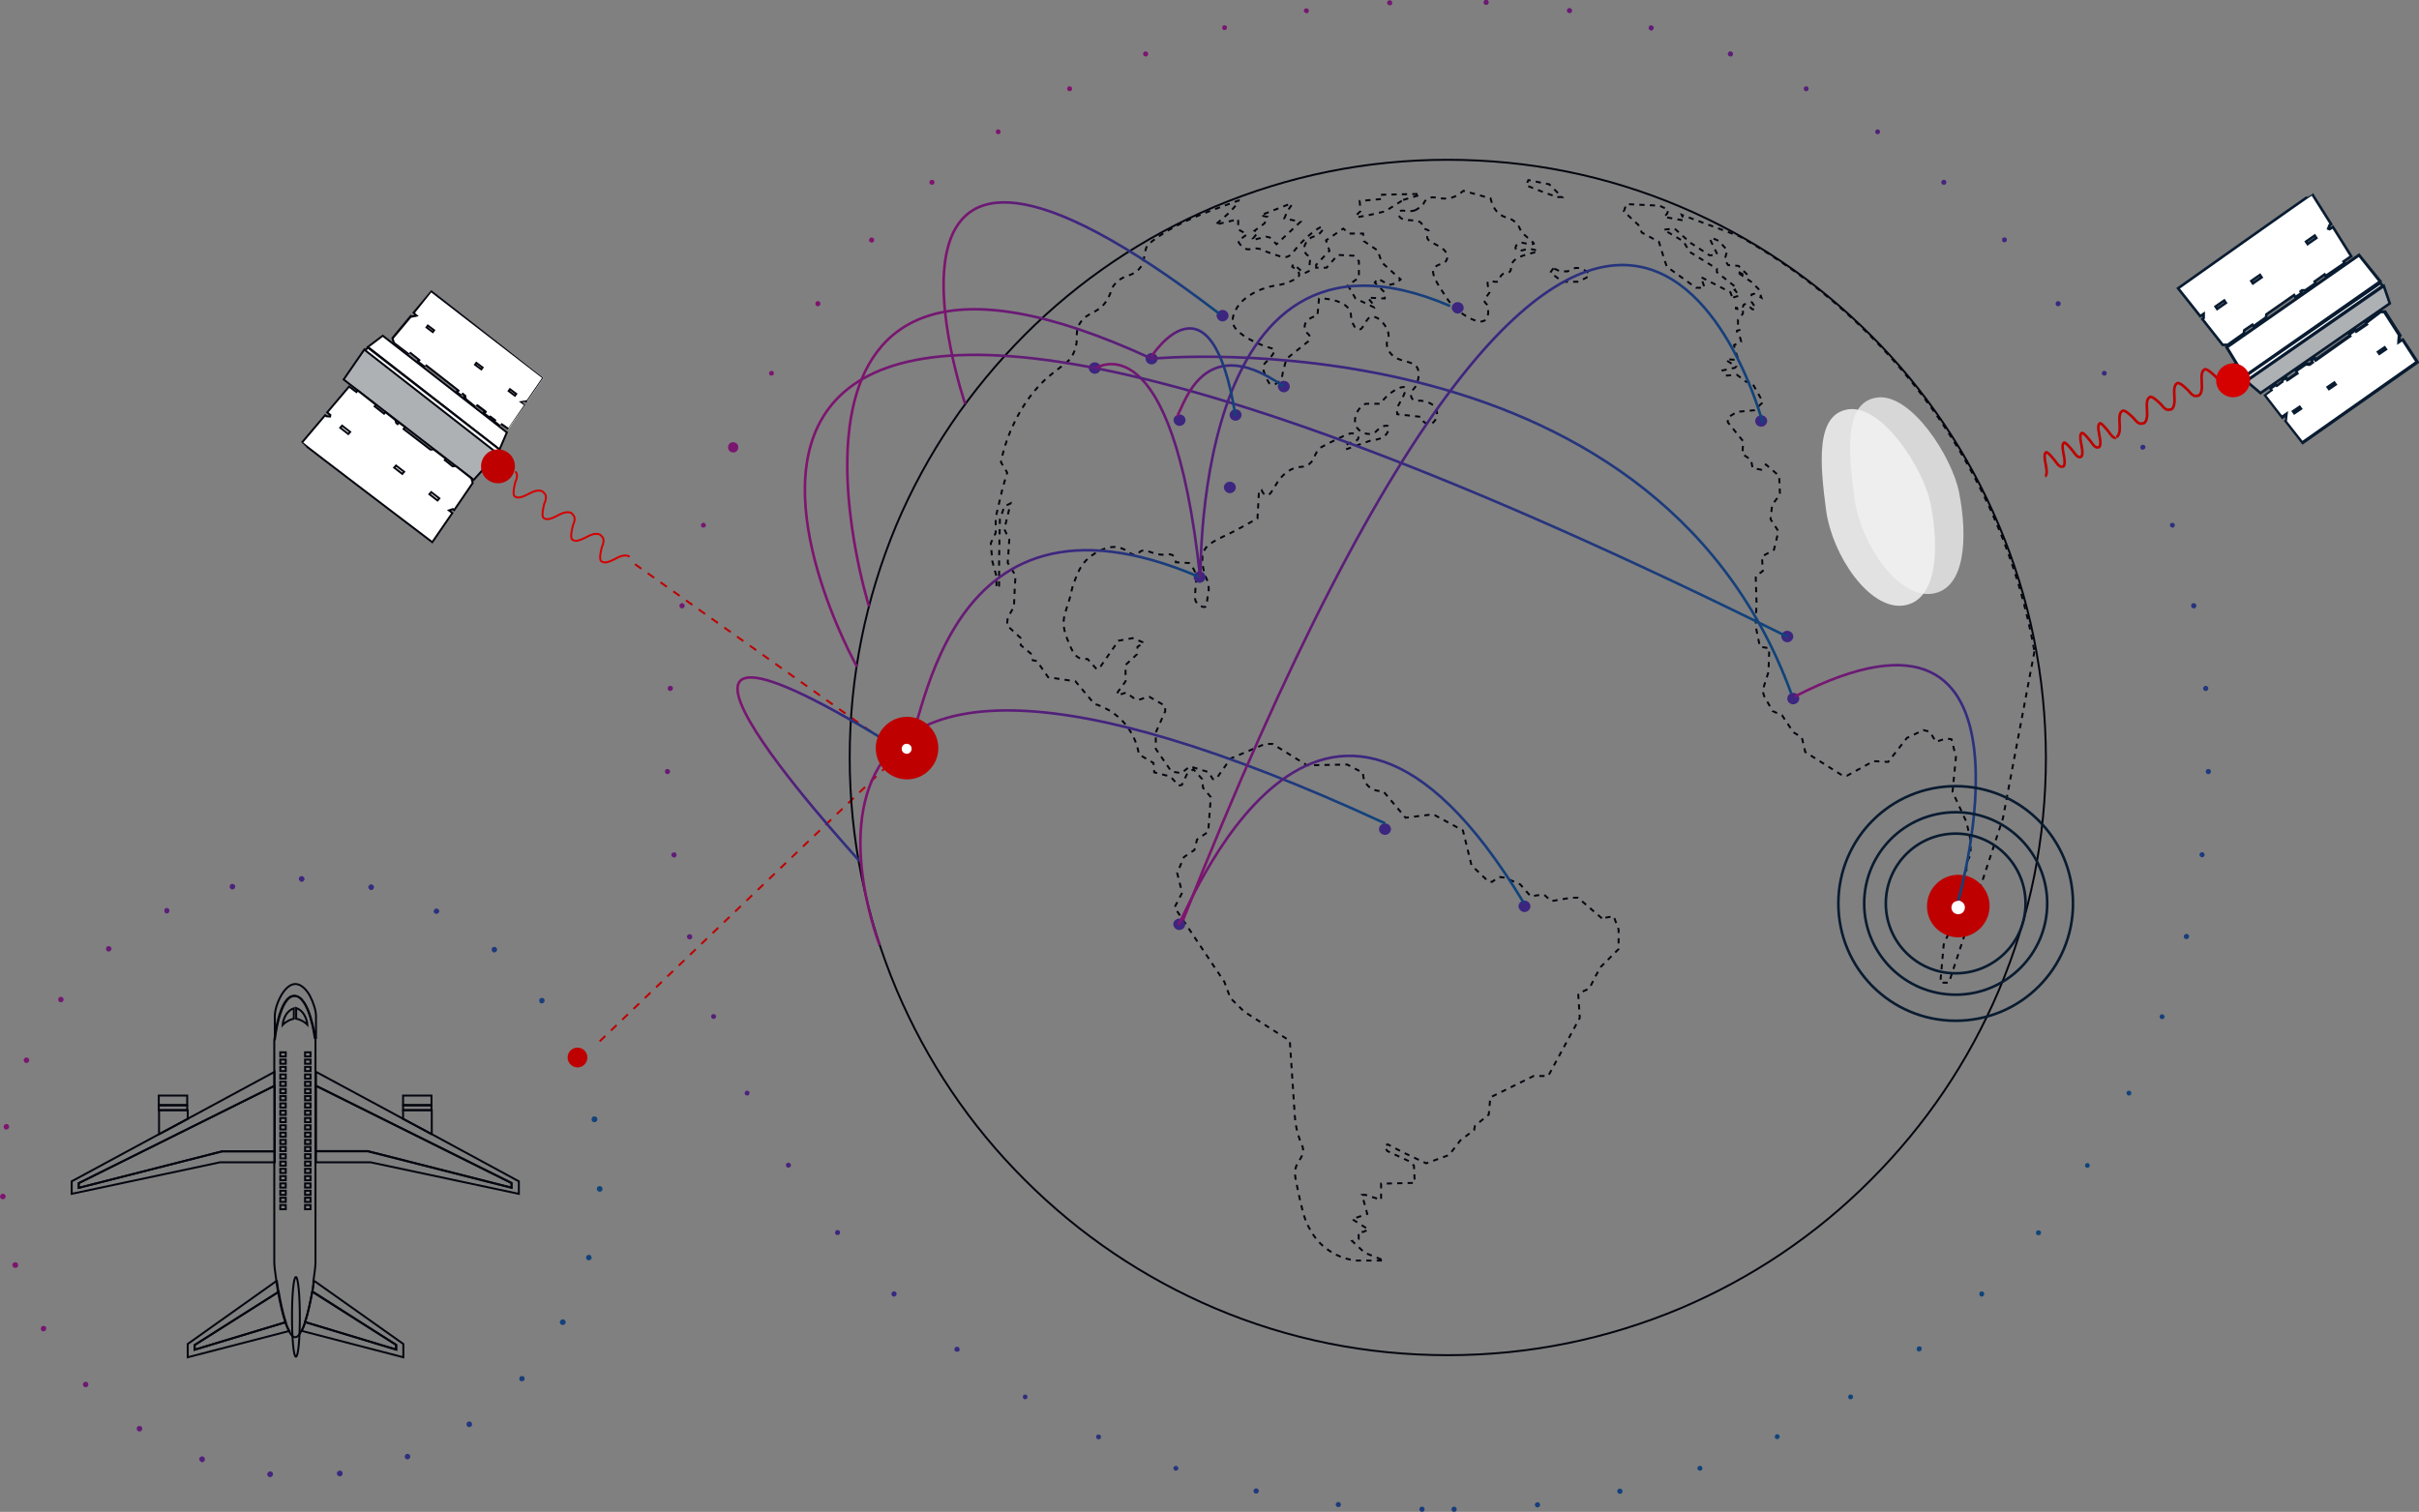 <?xml version="1.0" encoding="UTF-8"?> <svg xmlns="http://www.w3.org/2000/svg" xmlns:xlink="http://www.w3.org/1999/xlink" version="1.1" id="Layer_1" x="0px" y="0px" viewBox="0 0 927.8 580" style="enable-background:new 0 0 927.8 580;" xml:space="preserve"><rect x="0" y="0" width="927.8" height="580" fill="#808080" stroke="none"/> <style type="text/css"> .st0{fill:url(#SVGID_1_);} .st1{fill:#FFFFFF;} .st2{fill:none;stroke:#04060F;stroke-width:0.75;stroke-miterlimit:10;} .st3{fill:#04060F;} .st4{fill:#FFFFFF;stroke:#04060F;stroke-width:0.75;stroke-miterlimit:10;} .st5{fill:#AEB1B4;stroke:#04060F;stroke-width:0.75;stroke-miterlimit:10;} .st6{fill:#BE0000;} .st7{fill:none;stroke:#D50000;stroke-width:0.75;stroke-miterlimit:10;} .st8{fill:none;stroke:#BE0000;stroke-width:0.75;stroke-miterlimit:10;stroke-dasharray:3,3;} .st9{fill:none;stroke:#04060F;stroke-width:0.75;stroke-miterlimit:10;stroke-dasharray:2,2;} .st10{fill:#3C2680;} .st11{fill:none;stroke:url(#SVGID_00000147929224056439089050000017589873224956947376_);stroke-miterlimit:10;} .st12{fill:none;stroke:url(#SVGID_00000176731646403519857860000017565238572577711023_);stroke-miterlimit:10;} .st13{fill:none;stroke:url(#SVGID_00000076586937171009467140000002597025161752812207_);stroke-miterlimit:10;} .st14{fill:none;stroke:url(#SVGID_00000016034209329644581140000016389257462489468046_);stroke-miterlimit:10;} .st15{fill:none;stroke:url(#SVGID_00000039124079680977077470000015135043238972669321_);stroke-miterlimit:10;} .st16{fill:none;stroke:url(#SVGID_00000017504146406419554000000006861286375394664355_);stroke-miterlimit:10;} .st17{fill:none;stroke:url(#SVGID_00000052080260871492645370000003663136551567690687_);stroke-miterlimit:10;} .st18{fill:none;stroke:url(#SVGID_00000032611819137443638650000000733213869021008050_);stroke-miterlimit:10;} .st19{fill:none;stroke:url(#SVGID_00000132783107304309859820000017676528741525690547_);stroke-miterlimit:10;} .st20{fill:none;stroke:url(#SVGID_00000163765460645126080120000011044680713319467702_);stroke-miterlimit:10;} .st21{fill:none;stroke:url(#SVGID_00000046301765676496581900000003245775376989084336_);stroke-miterlimit:10;} .st22{fill:url(#SVGID_00000059990039080932776450000002165450317325551243_);} .st23{fill:url(#SVGID_00000070081932559421288080000010125354115992899992_);} .st24{fill:none;stroke:#091B30;stroke-miterlimit:10;} .st25{fill:#091B30;} .st26{fill:#AEB1B4;stroke:#091B30;stroke-miterlimit:10;} .st27{fill:#FFFFFF;stroke:#091B30;stroke-miterlimit:10;} .st28{fill:none;stroke:#BE0000;stroke-miterlimit:10;} .st29{fill:none;stroke:url(#SVGID_00000051355567756233772900000013105006014331528599_);stroke-miterlimit:10;} .st30{fill:#E2E2E2;} .st31{opacity:0.76;fill:#F2F2F2;enable-background:new ;} .st32{fill:#D50000;} </style> <linearGradient id="SVGID_1_" gradientUnits="userSpaceOnUse" x1="0" y1="101.992" x2="231.085" y2="101.992" gradientTransform="matrix(1 0 0 -1 0 553.384)"> <stop offset="0" style="stop-color:#80146E"></stop> <stop offset="0.519" style="stop-color:#3C2680"></stop> <stop offset="1" style="stop-color:#0F447A"></stop> </linearGradient> <path class="st0" d="M103.5,566.7c-0.6-0.1-1.1-0.6-1-1.2s0.6-1.1,1.2-1c0.6,0,1.1,0.5,1,1.2C104.6,566.3,104.1,566.7,103.5,566.7 L103.5,566.7z M129.2,565.4c-0.1-0.5,0.3-1.1,1-1.2c0.6-0.1,1.2,0.3,1.2,1c0.1,0.5-0.3,1.1-1,1.2c-0.1,0-0.1,0-0.1,0 C129.8,566.4,129.3,565.9,129.2,565.4z M77.1,560.8c-0.5-0.2-0.9-0.9-0.6-1.4c0.2-0.5,0.9-0.9,1.4-0.6c0.5,0.2,0.9,0.9,0.6,1.4 c-0.1,0.4-0.5,0.8-1,0.8C77.3,560.9,77.2,560.9,77.1,560.8z M155.3,559.2c-0.2-0.5,0.1-1.2,0.6-1.4c0.5-0.2,1.2,0.1,1.4,0.6 c0.2,0.5-0.1,1.2-0.6,1.4c-0.1,0-0.2,0.1-0.3,0.1C155.8,559.8,155.4,559.6,155.3,559.2L155.3,559.2z M52.9,549 c-0.5-0.3-0.6-1-0.3-1.5c0.3-0.5,1-0.6,1.5-0.3c0.5,0.3,0.6,1,0.3,1.5c-0.2,0.3-0.5,0.5-0.9,0.5C53.2,549.1,53.1,549.1,52.9,549z M179.1,547c-0.3-0.5-0.2-1.2,0.3-1.5c0.4-0.3,1.2-0.2,1.5,0.3c0.3,0.5,0.2,1.2-0.3,1.5c-0.2,0.1-0.4,0.2-0.6,0.2 C179.6,547.5,179.3,547.3,179.1,547L179.1,547z M32.1,531.9c-0.4-0.4-0.4-1.1,0-1.5s1.1-0.4,1.5,0c0.4,0.4,0.4,1.1,0,1.5 c-0.2,0.2-0.4,0.3-0.8,0.3S32.3,532,32.1,531.9z M199.5,529.7c-0.4-0.4-0.4-1.1-0.1-1.5c0.4-0.4,1.1-0.4,1.5-0.1 c0.4,0.4,0.4,1.1,0.1,1.5c-0.2,0.2-0.5,0.3-0.8,0.3C200,530,199.7,529.9,199.5,529.7z M15.8,510.3c-0.3-0.5-0.1-1.2,0.3-1.5 c0.5-0.3,1.2-0.1,1.5,0.3c0.3,0.5,0.1,1.2-0.4,1.5c-0.2,0.1-0.3,0.1-0.5,0.1C16.3,510.9,16,510.6,15.8,510.3z M215.3,508.2 c-0.5-0.3-0.8-1-0.4-1.5c0.3-0.5,1-0.8,1.5-0.4c0.5,0.3,0.8,1,0.4,1.5c-0.2,0.3-0.5,0.5-1,0.5C215.6,508.3,215.4,508.3,215.3,508.2 L215.3,508.2z M4.8,485.6c-0.2-0.5,0.1-1.2,0.8-1.3c0.5-0.2,1.2,0.1,1.3,0.8c0.2,0.5-0.1,1.2-0.8,1.3c-0.1,0-0.2,0-0.3,0 C5.4,486.4,4.9,486.1,4.8,485.6z M225.6,483.5c-0.5-0.1-0.9-0.8-0.8-1.3s0.8-0.9,1.3-0.8c0.5,0.1,0.9,0.8,0.8,1.3 c-0.1,0.4-0.5,0.8-1.1,0.8C225.8,483.5,225.7,483.5,225.6,483.5z M0,459.1c0-0.5,0.4-1.1,1-1.2c0.5,0,1.1,0.4,1.2,1 c0,0.6-0.4,1.1-1,1.2c0,0,0,0-0.1,0C0.5,460.1,0,459.6,0,459.1L0,459.1z M230,457.2c-0.6,0-1.1-0.5-1.1-1.1c0-0.6,0.5-1.1,1.1-1.1 s1.1,0.5,1.1,1.1C231.1,456.8,230.7,457.2,230,457.2z M2.3,433.4c-0.5-0.1-1-0.6-0.9-1.3c0.1-0.5,0.6-1,1.2-0.9 c0.5,0.1,1,0.6,0.9,1.2c-0.1,0.5-0.5,0.9-1.1,0.9C2.5,433.4,2.4,433.4,2.3,433.4z M226.9,429.6c-0.1-0.5,0.2-1.2,0.9-1.3 c0.5-0.1,1.2,0.2,1.3,0.9c0.1,0.5-0.2,1.2-0.9,1.3c-0.1,0-0.1,0-0.2,0C227.4,430.5,227,430.2,226.9,429.6z M220.1,407.6 c-0.2-0.5,0-1.2,0.5-1.4c0.5-0.2,1.2,0,1.4,0.5c0.2,0.5,0,1.2-0.5,1.4c-0.1,0-0.3,0.1-0.4,0.1C220.7,408.2,220.3,408,220.1,407.6 L220.1,407.6z M9.7,407.7c-0.5-0.2-0.8-0.9-0.5-1.4c0.2-0.5,0.9-0.8,1.4-0.5c0.5,0.2,0.8,0.9,0.5,1.4c-0.2,0.4-0.5,0.6-1,0.6 C9.9,407.8,9.8,407.8,9.7,407.7z M207,384.5c-0.3-0.4-0.2-1.2,0.2-1.5c0.4-0.3,1.2-0.2,1.5,0.2c0.3,0.4,0.2,1.2-0.2,1.5 c-0.2,0.1-0.4,0.2-0.6,0.2C207.5,385,207.2,384.9,207,384.5L207,384.5z M22.7,384.3c-0.4-0.3-0.5-1.1-0.2-1.5 c0.3-0.4,1.1-0.5,1.5-0.2s0.5,1.1,0.2,1.5c-0.2,0.3-0.5,0.4-0.9,0.4C23.2,384.5,22.9,384.5,22.7,384.3z M188.9,365.1 c-0.4-0.4-0.5-1.1-0.1-1.5c0.4-0.4,1.1-0.5,1.5-0.1c0.4,0.4,0.5,1.1,0.1,1.5c-0.2,0.2-0.5,0.4-0.9,0.4 C189.4,365.5,189.2,365.4,188.9,365.1z M40.9,364.7c-0.4-0.4-0.3-1.2,0.1-1.5c0.4-0.4,1.1-0.3,1.5,0.1c0.4,0.4,0.3,1.1-0.1,1.5 c-0.2,0.2-0.4,0.2-0.6,0.2C41.4,365.1,41.1,365,40.9,364.7z M166.9,350.5c-0.5-0.2-0.8-1-0.4-1.4c0.2-0.5,1-0.8,1.4-0.4 c0.5,0.2,0.8,0.9,0.4,1.4c-0.2,0.3-0.5,0.5-1,0.5C167.2,350.6,167.1,350.6,166.9,350.5z M63.1,349.8c-0.2-0.5,0-1.2,0.4-1.4 c0.5-0.2,1.2,0,1.4,0.5c0.2,0.5,0,1.2-0.4,1.4c-0.1,0.1-0.3,0.1-0.5,0.1C63.6,350.5,63.3,350.3,63.1,349.8z M142.1,341.4 c-0.5-0.1-1-0.8-0.8-1.3c0.1-0.5,0.8-1,1.3-0.8c0.5,0.1,1,0.8,0.8,1.3c-0.1,0.5-0.5,0.9-1.1,0.9 C142.2,341.4,142.1,341.4,142.1,341.4L142.1,341.4z M88.1,340.4c-0.1-0.5,0.2-1.2,0.8-1.3c0.5-0.1,1.2,0.2,1.3,0.8s-0.2,1.2-0.9,1.3 c-0.1,0-0.1,0-0.2,0C88.7,341.3,88.3,340.9,88.1,340.4z M114.6,337.2c0-0.6,0.5-1.1,1.1-1.1c0.5,0,1.1,0.5,1.1,1.1 c0,0.5-0.4,1.1-1.1,1.1C115.2,338.3,114.6,337.7,114.6,337.2z"></path> <path class="st1" d="M186.6,178.3l2.6,1.9h0.3l0.3-0.2l0.1-0.3l0.4-0.5l0.4-0.1l0.3-0.6l-0.1-0.1l0.3-0.5v-0.3l-2.3-1.7"></path> <path class="st2" d="M186.6,178.3l2.6,1.9h0.3l0.3-0.2l0.1-0.3l0.4-0.5l0.4-0.1l0.3-0.6l-0.1-0.1l0.3-0.5v-0.3l-2.3-1.7"></path> <path class="st2" d="M187.7,177l2.7,1.9"></path> <path class="st1" d="M190.3,179.3l2.5,1.8l0.2-0.4l-2.3-1.7"></path> <path class="st2" d="M190.3,179.3l2.5,1.8l0.2-0.4l-2.3-1.7"></path> <path class="st1" d="M192.3,162.4l-0.5,0.8l-2.3-1.8l0.2-0.5l-1.9-1.4l-0.5,0.1l-1.7-1.3l0.5-0.8l-3.2-2.5l-0.6,0.8l-3.9-3l-0.3-1.5 l-0.8-0.6l-0.6,0.8l-1.5-1.3l0.5-0.6l-12.4-9.6l-0.5,0.6l-2.6-2l0.5-0.5l-3.5-2.8l-0.5,0.6l-5.7-4.5l-0.5-1.6l7.2-8.6l0.3,0.3 l1.8-0.4l-1.2-1l6.9-8.4l43,33.2l-6.2,9.1l-0.3-0.3l-2,0.3l1.5,1.2l-6.3,9.2L192.3,162.4z"></path> <path class="st3" d="M165.4,112.2l42.5,32.8l-5.9,8.6l-0.2-0.1l-0.2,0.1l-1.1,0.2l-1.5,0.2l1.2,0.9l0.8,0.5l-6,8.7l-2.1-1.5 l-0.5-0.3l-0.4,0.5l-0.1,0.2l-1.8-1.4l0.1-0.1l0.2-0.4l-0.4-0.3l-1.6-1.2l-0.3-0.2l-0.3,0.1l-0.2,0.1l-1.3-1l0.2-0.2l0.3-0.5 l-0.4-0.4l-2.8-2.1l-0.5-0.4l-0.4,0.5l-0.2,0.2l-3.5-2.8l-0.2-1.2l-0.1-0.2l-0.2-0.1l-0.5-0.4l-0.5-0.4l-0.4,0.5l-0.1,0.2l-1.1-0.8 l0.1-0.2l0.4-0.5l-0.5-0.4l-11.9-9.3l-0.5-0.4l-0.4,0.5l-0.1,0.1l-2.1-1.6l0.1-0.1l0.4-0.5l-0.5-0.4l-3-2.4l-0.5-0.4l-0.4,0.5 l-0.1,0.1l-5.5-4.2l-0.4-1.4l6.8-8.1l0.2,0.1l0.3-0.1l1.1-0.2l1.2-0.3l-1-0.9l-0.4-0.4L165.4,112.2z M165.4,111.3l-7.3,8.7l0.9,0.8 l-1.1,0.2l-0.4-0.3l-7.4,8.9l0.5,1.8l6.1,4.7l0.4-0.5l3,2.4l-0.4,0.5l3.1,2.5l0.4-0.5l11.9,9.2l-0.5,0.8l2,1.6l0.5-0.8l0.5,0.4 l0.2,1.5l4.2,3.3l0.5-0.8l2.8,2.1l-0.5,0.8l2,1.6l0.5-0.2l1.6,1.2l-0.2,0.5l2.8,2.1l0.5-0.8l2.7,1.8l6.8-9.6l-1.2-0.9l1.1-0.2 l0.4,0.4l6.6-9.6L165.4,111.3z"></path> <path class="st4" d="M146.8,128.8l47.6,37.1l-2.8,6.5l-50.5-39.3L146.8,128.8z"></path> <path class="st5" d="M131.8,145.6l8-11.6l51.3,39.6l-9.4,10.5L131.8,145.6z"></path> <path class="st4" d="M191,173.4l0.6-0.9L141,133.3l-0.8,1.2l50.4,39.3L191,173.4z"></path> <path class="st4" d="M133.9,148.3l2.8,2.1l0.5-0.6l7,5.5l-0.5,0.6l3.6,2.8l0.5-0.6l3.8,3l0.4,1.2l0.5,0.4l0.5-0.6l2.3,1.7l-0.5,0.8 l10.3,7.9l1.2-0.1l4.7,3.6l-0.4,0.5l3,2.4l1.2-0.1l6,4.7l0.5,1.8l-7.1,10.4l-0.5-0.4l-1.5,0.5l1.3,1l-7.7,11.2c0,0-50.1-38-50-38.2 c0.1-0.1,8.9-10.5,8.9-10.5l0.5,0.4l1.4,0.1l0.1-0.6l-1.2-1L133.9,148.3z"></path> <path class="st4" d="M164.1,124.9l-0.5,0.7l2.4,1.8l0.5-0.7L164.1,124.9z"></path> <path class="st4" d="M182.7,139.2l-0.5,0.7l2.4,1.8l0.5-0.7L182.7,139.2z"></path> <path class="st4" d="M151.9,178.6l-0.7,0.8l3.1,2.4l0.7-0.8L151.9,178.6z"></path> <path class="st4" d="M131.2,163.3l-0.7,0.8l3.1,2.4l0.7-0.8L131.2,163.3z"></path> <path class="st4" d="M165.4,188.8l-0.7,0.8l3.1,2.4l0.7-0.8L165.4,188.8z"></path> <path class="st4" d="M195.6,149.3l-0.5,0.7l2.4,1.8l0.5-0.7L195.6,149.3z"></path> <path class="st6" d="M191,185.4c3.6,0,6.5-2.9,6.5-6.5c0-3.6-2.9-6.5-6.5-6.5c-3.6,0-6.5,2.9-6.5,6.5 C184.4,182.4,187.4,185.4,191,185.4L191,185.4z"></path> <path class="st7" d="M241.5,213.6c0,0-1.5-1.4-5,0.5c-3.5,1.9-4.8,2-5.9,1.2c-1.1-0.8,0.3-5.6,0.3-5.6s1.4-2.8-0.1-3.9l-0.4-0.5 c0,0-1.5-1.4-5,0.5c-3.6,1.9-4.8,2-5.9,1.2c-1.1-0.8,0.3-5.6,0.3-5.6s1.4-2.8-0.1-3.9l-0.3-0.5c0,0-1.5-1.4-5,0.5 c-3.5,1.9-4.8,2-5.9,1.2c-1.1-0.8,0.3-5.6,0.3-5.6s1.4-2.8-0.1-3.9l-0.4-0.5c0,0-1.5-1.4-5,0.5c-3.6,1.9-4.8,2-5.9,1.2 c-1.1-0.8,0.3-5.6,0.3-5.6s1.4-2.8-0.1-3.9"></path> <path class="st8" d="M230,399.5l115.5-110.7l-103.7-73.6"></path> <path class="st6" d="M221.5,409.5c2.1,0,3.8-1.7,3.8-3.8s-1.7-3.8-3.8-3.8c-2.1,0-3.8,1.7-3.8,3.8S219.5,409.5,221.5,409.5z"></path> <path class="st9" d="M542.9,80.6c-1.4,0.6-2.8,0.4-3.9,0.3c-0.4-0.1-0.9-0.1-1.2-0.1c-0.5,0-0.9,0.1-1.1,0.4c-0.3,0.4-0.3,1.2,0,1.8 c0.6,1.2,2.7,1.4,4.5,1.5c1.8,0.1,3.6,0.3,4.1,1.4c0.1,0.2,0.1,0.4,0.1,0.5c0,0.2,0,0.4,0.2,0.8c0.3,0.4,0.8,0.5,1.3,0.8 c0.4,0.1,0.9,0.2,1.1,0.6c0.2,0.4,0,0.9-0.2,1.3c-0.2,0.3-0.4,0.6-0.4,1.1c0,1.1,1.4,1.8,3.1,2.7c1.9,1,4.1,2.1,4.5,4.2 c0.1,0.3,0.2,0.8,0,1.4c-0.3,1.3-1.5,1.7-2.7,2.1c-0.9,0.3-1.8,0.8-2.3,1.5c-1.3,2.1,1.4,6.1,4,10.1c1.7,2.6,2.9,4.4,5.3,6.2 c2.6,2,8,5.5,10.3,3.6c1-0.8,1.2-2.2,1.2-3.1c0-1.4-0.3-2.7-0.5-2.9c-0.1-0.1-0.2-0.2-0.3-0.3l-0.1-0.1c-0.3-0.3-0.5-0.6-0.6-1 c0-0.4,0.2-0.8,0.6-1.3l0.1-0.1c0.8-1.1,1.3-1.7,1.3-1.9c0-0.3,0-0.5-0.2-0.9c-0.1-0.3-0.3-0.8-0.4-1.4c-0.2-1-0.2-1.4,0-1.8 c0.4-0.4,1.1-0.2,1.7-0.1c0.8,0.2,1.6,0.4,2.3,0c0.4-0.2,0.5-0.6,0.6-1.1c0.1-0.5,0.3-1.1,1-1.6c0.5-0.4,1.1-0.5,1.5-0.5 c0.4-0.1,0.8-0.1,1.2-0.4c0.5-0.4,0.5-0.9,0.5-1.5c0-0.5,0.1-1.1,0.4-1.7c1.2-2.4,4.6-3.2,8-4.1c0.2-0.1,0.5-0.1,0.8-0.2 c0.5-0.1,1.1-0.2,1.2-0.3c-0.1-0.3-2.4-1.3-4.7-0.8c-0.4,0.1-0.9,0.2-1.2,0.3c-1,0.2-1.7,0.4-2.3,0c-0.1-0.1-0.3-0.3-0.4-0.8 c-0.1-1,0.9-1.9,1.7-2.1c0.4-0.1,0.8,0,1.3,0.1c0.2,0.1,0.4,0.1,0.9,0.2c1.5,0.3,3,0.3,3.1,0.1c0.1-0.2-0.5-0.6-1.1-1.2 c-0.6-0.5-1.5-1.3-2.5-2.2c-1.3-1.3-1.7-2.1-2-2.9c-0.3-0.6-0.6-1.3-1.5-2c-1.3-1.1-2.3-1.4-3.2-1.7c-1-0.3-1.9-0.6-3-1.5 c-1.6-1.3-2.7-3.3-3.3-5.9l-10.4-2.9c-1.8,1.6-3.9,2.7-5.9,2.9c-1.6,0.2-2.9,0-4-0.2c-1.3-0.2-2.4-0.4-3.5,0.2 c-1.2,0.5-1.6,1.4-2,2.2C544.7,79.2,544.2,80,542.9,80.6L542.9,80.6z"></path> <path class="st9" d="M597.3,75.6h1.8l-4.9-4.9l-8-1.6l-0.9,2l7.4,2.9L597.3,75.6z"></path> <path class="st9" d="M595.8,102.9l-1.2,1.7l4.8,3.5h6.1l3.5-1.9l0.6-0.9l-1-1.2l-2.9-1.3h-1.5l-3,1.3h-2.8L595.8,102.9z"></path> <path class="st9" d="M538.2,76.7l6.4-1.9v-0.4l-14.5,0.3v0.4l0.3,0.8v0.4l-8.9,0.8l0.3,3.9l-1.6,1.6v0.8l5.4-1l5.6-1.3L538.2,76.7z"></path> <path class="st9" d="M504.8,101.6v1.1h4l4.3-4.9l6.1,0.3l2,2.1v6.3l-4.2,3l2.9,5l7.3,3.5l0.2-0.4l-2.8-3.4l6.5,0.3l0.2-2.1l-4-4 l1.2-1.5l4.3,2.4l2.6-0.6l1.8-1.5l-7.2-6.5l-1.6-4.6l-5.3-3.6l-0.3-2.9h-5.3l-2.3-1.9l-6.6,4.5l1.3,4L504.8,101.6z"></path> <path class="st9" d="M614.4,352.3l-9.2-7.9h-2.6l-7.6,1.3l-2.7-2.4h-1.6l-3.6,0.6l-4-4.6l-5.9-2.6l-2.3-0.3l-2.6,1.9H571l-6.6-6.3 l-3.3-13.4l-11.4-6.2l-10.6,1.3l-8.6-10.2c-2.8,0.2-5.3-1-6.6-3c-1-1.4-1.1-2.9-1.1-4l-6.1-3.2l-15.4,0.3l-13.2-8.2h-2.9L472,291 l-5.6,7.9h-1.2l-1.7-2.7l-7.1-2.2l-3.3,2.6l-3.8-0.6l-6-8.7v-6.3l3.6-8.1v-2.1l-6.1-3.5h-0.9l-2.4,1h-2l-3.6-2.6l-3,1l-0.5-0.5 l0.4-0.8l2.9-4v-6.3l4.3-4l0.3-3l2.5-1.5l-4.3-1.8l-5.5,1l-6.9,9.9l-1.4,1.1l-3.6-4c-1.1,0.1-2,0-3-0.3c-2-0.9-2.9-2.9-4.1-5.7 c-1.2-3-2.3-5.6-2-9c0.1-1,0.2-1.3,0.6-2.8c0.2-0.8,0.5-1.7,1-3.2c1-3.1,1.3-4.5,1.5-5.6c0.2-1,0.4-1.5,0.8-2.6 c1.3-3.5,2.5-6.9,5.7-9.6c2.6-2.2,8.1-5.5,12.7-3.6c0.9,0.3,1.6,0.8,2.4,1.3c1.3,0.9,2.5,1.5,3.4,1.1c0.3-0.1,0.4-0.3,0.6-0.5 c0.1-0.2,0.3-0.5,0.8-0.8c1.1-0.6,2.1-0.3,3.5,0.2c1.2,0.4,2.6,1,4.5,1.1c0.8,0,1.4,0,1.9-0.1c1.1-0.1,1.8-0.1,2.5,0.4 s1,1.4,1.1,2.6l5.1,0.3c1.6,1.7,2.5,3.5,2.7,5.4c0.1,0.6,0,1.2-0.1,2.1c-0.1,0.9-0.2,2-0.3,4.1c-0.1,1.8-0.1,2.5,0.3,3.2 c0.5,1,1.6,1.7,2.6,2c0.4,0.1,0.9,0.1,1.2-0.1s0.4-0.6,0.5-1.9v-0.3c0.2-2.1,0.4-3,0.5-3.5c0.1-0.4,0.1-0.6,0.1-1.1 c0-1.8-0.3-2.8-0.9-4c-0.4-1-0.9-2.1-1.2-3.9c-0.3-2-0.6-4.1,0-6c1-2.8,3.5-4.1,7.7-6.2l1-0.4c4-2,8-4.2,12.1-6.5l0.6-10.9h1v0.1 c0.5,1.2,1.2,1.8,1.8,1.9c1.2,0.2,2-1.3,3.1-3.1c1.4-2.4,3.2-5.2,6.6-6.9c1.5-0.6,2.7-0.8,3.6-0.9c1.3-0.1,2.3-0.2,3.5-1.4 c1-0.9,1.3-1.7,1.7-2.6c0.4-1.1,1-2.1,2.3-3.3c0.4-0.4,0.6-0.4,2.5-1.4c0.6-0.3,1.4-0.8,2.5-1.3l0.9-0.4c4.2-2.1,5.7-2.9,7.2-2.2 c0.6,0.3,1.4,0.9,1.4,1.5c0,1.2-2.8,1.8-4,2.1l-1,1.5l0.2,0.8l9.8-3.5c1.4-0.1,4.8-0.5,6.1-2.9c0.4-0.8,0.9-1.9,0.3-2.5 c-0.4-0.4-1.4-0.1-1.8,0c-1.2,0.3-1.7,1-2.3,1.5c-0.4,0.4-0.8,0.9-1.4,1.1c-1.8,0.9-4.9,0.2-6.4-2c-1.8-2.7-0.3-6.1,1.3-7.8 c0.5-0.5,1.3-1.1,2-1.4h0.1h5.5c2.1-2.9,4.5-4.8,7-5.9c1.6-0.8,2.3-0.5,2.5-0.3c0.5,0.5,0,1.7-0.6,3.1c-0.4,1.1-0.9,1.8-1.3,2.5 c-0.5,0.9-0.9,1.5-1.1,2.5c-0.1,0.6-0.1,1.4,0,2.1l8.9,1v0.1c0,0.1,0.9,2.2,2.8,2.6c0.4,0.1,1.2,0.1,1.8-0.3c1.6-1,2.3-3.9,1.3-5.7 c-1-1.8-3.9-2.8-6.1-2.9c-0.2,0-0.4,0-0.6,0c-1,0-1.8,0-2.4-0.8c-0.6-0.8-0.4-1.9-0.3-2.1c0.2-0.9,0.8-1.5,1-1.7 c1.5-1.5,2.5-5.8,1.3-8c-0.8-1.5-2.5-1.9-4.4-2.5c-2-0.5-4.3-1.1-5.9-3.1c-0.3-0.4-1.3-1.7-1.4-3.4c0-0.9,0.2-1.5,0.4-2 c0.1-0.2,0.2-0.4,0.2-0.6c0.5-1.8-0.9-4.4-2.4-6c-1.4-1.5-2.9-2.2-4.1-2s-1.9,1.6-2.7,2.8c-0.6,1.2-1.3,2.4-2.4,2.1 c-0.8-0.1-1.3-0.9-1.7-1.7c-0.9-1.4-0.9-2.4-1-3.3c0-0.6-0.1-1.3-0.4-2c-1.6-4-8.6-4.7-9.4-4.8s-1.6-0.1-2.5,0l-0.6,6.5h-0.1 c-2.7,0.6-4.6,2.1-4.8,3.9c-0.1,1.1,0.3,1.9,0.3,1.9c0.2,0.4,0.5,0.8,0.9,1.1c0.3,0.3,0.8,0.8,0.8,1.3c0.1,0.4,0,1-0.3,1.4l-8.6,6.9 c-0.2,0.6-0.4,1.3-0.6,1.9c-0.4,1.5-0.6,2.7-0.9,3.5c-0.2,1.4-0.4,2.2-1.2,3.1c-0.1,0.1-1.6,1.8-3.1,1.4c-1-0.2-1.4-1.2-2-2.7 c-0.9-1.8-1.5-3.3-1-4.7c0.2-0.5,0.4-0.8,0.9-1.2c0.3-0.2,0.6-0.6,1.2-1.2c0.8-0.9,1.4-1.7,1.9-2.6v-1.2c-4.4-1.2-8.4-2.9-11.8-5.2 c-2.1-1.5-3.5-2.8-4-4.7c-0.4-2,0.4-3.9,1-5c1.5-3,3.9-4.7,5.4-5.7c3.2-2.1,6.2-2.9,7.6-3.3c1.2-0.3,2-0.4,3-0.6 c1.5-0.2,2.9-0.5,4.9-1.4c3.3-1.4,3.5-2.2,3.5-2.5c0.2-1.6-2.6-3.1-2.6-3.1l-0.1-0.1l0.5-1l4.1,3.6l1.8-0.9l0.6-5.4 c-0.8-0.3-1.9-1.1-2.3-2.4c-0.5-1.9,1-4.2,2.7-5.1c0.4-0.2,0.6-0.3,1-0.4c0.3-0.1,0.8-0.2,1.4-0.6c1.5-1,1.8-1.8,1.9-2.2 c0.1-0.3,0.2-0.8,0-0.9c-0.5-0.4-4.4,2.2-8,5.9c-1.3,1.3-2.1,2.4-2.8,3.2c-1.2,1.4-1.8,2.2-3.2,2.5c-1.3,0.2-2.9-0.4-6.3-1.6 c-0.9-0.3-1.5-0.5-2-0.8c-1.5-0.6-2.1-0.9-3.4-0.9c-0.6,0-1.1,0.1-1.5,0.2c-0.5,0.1-1.1,0.2-1.8,0.1c-1.3-0.3-2.5-1.3-3.4-3 l-0.1-0.1l3.5-2.6l-3.4-1.9v-3.9l-8.8,2.1l0.5-0.4c6.8-5.4,8.5-8.5,8.5-8.9c-0.9,0.3-2.1,0.8-3.6,1.3c-7.5,2.7-21.7,7.6-30.9,15.4 c-1,0.9-1.3,2.4-1.6,4.1c-0.3,2.1-0.8,4.5-2.7,6.1c-1.3,1.1-2.6,1.6-3.8,2c-1.4,0.5-2.9,1.1-4.4,2.6c-1.3,1.3-1.7,2.4-2,3.4 c-0.3,1-0.8,2.1-1.8,3.8c-1.9,2.7-3.8,3.6-5.5,4.5c-1.6,0.9-3.1,1.6-4.4,3.6c-1.4,2.1-1.4,3.6-1.4,5.5c0,1.6,0,3.3-1,5.7 c-1.2,3-2.8,4.2-5.3,6c-1.5,1.1-3.3,2.5-5.7,4.6c-8.4,7.9-12,16.7-13.5,20c-1.6,3.8-2.8,7.7-3.6,11.8l2.4,4l-1.7,5.7l-2.7,11.5v5.9 l-1.9,4l0.6,6.9l1.6,5.9v4.5l1-1v-10.2l0.3-15.2l1.7-5l2.4-1.2l-2.4,9.9l1.9,4l-0.6,8.9l3,4.9l-0.3,4.6l-0.3,7.3l-2.4,4.3l-0.3,2.9 l5.3,4.9v2.7l4.3,3.6l0.3,2.2l1.6,0.3l4.3,6.2l10.5,1.6l7.2,8.6c2.9,0.9,8.4,3.1,12.5,8.6c3,4,4.2,8,4.6,10.8l5.6,3.3l0.3,3.6 l6.2,1.6l3.2,3.5l1.2-0.3l1.9-4l2.5-2l3.4,3.8l0.3,3.3l3,3.6l-1,13.3l-4.3,3l-1,4l-4,2.7l-2.6,6.1l1.9,7.6l-2.9,5.6l19.1,28.6 l2.3,6.2l5.3,5.2l17.5,11.2v0.1l1.9,28.6c0.2,3.3,0.9,6.4,1.9,9.2c0.2,0.4,0.4,0.9,0.5,1.3c0.5,1.2,0.9,1.9,0.8,3.1 c-0.1,1.5-0.8,2.5-1.4,3.5c-0.5,0.9-1.2,1.8-1.5,3.1c-0.4,1.7-0.2,3.1,0.3,5.6c1.9,9.2,3,13.8,4.6,16.7c1.3,2.4,3.1,5.7,6.9,8.5 c3.2,2.5,7,4,11.2,4.6h11l-7.5-3l-4.8-4.5l2.5-0.8v-2.7h1.8l2-0.9l-6.3-4l5.8-2l-2-7.3h1.3l6,1.9v-6.2l12.9-0.3l-0.3-6.6l-1.6-1.6 l-8.6-4l-1.1-1.8l1.2-0.8l5.7,3l9.1,4.3l8.8-3.2l4.3-5.6l5.3-4l0.3-1.6l5.3-4.3l0.6-6.6l16.6-8.2h5.6l12.1-22.3l-0.6-9.3l4.3-2 l2.3-4.6l2-3.6l6.9-6.9v-7.5l-1.9-5.1L614.4,352.3z"></path> <path class="st9" d="M481.6,91.8l4-1l1.4,0.3l2.6,2.6l9.2-8.6l-1.4-0.3l-4.8-1l1.2-2.9l1.8-2.5l-0.8-0.2l-11.3,4.4l2.6,0.6l-1.1,2.5 l-3.8,2.8l1.3,0.6l-1.9,2.4L481.6,91.8z"></path> <path class="st9" d="M780.3,249.9l-12.1,64.1L747.5,377h-3.3l1.3-14.6l4-9.2l-0.3-4.9l5.6-10.2l-0.6-4V331l1.6-3v-5.7l-1.6-7 l-5.3-11.5l0.3-3.2l1-10.2l-1.7-6.8l-2.1-0.3l-3.9,1.3l-2.3-3.9l-2.5-0.6l-6.3,3l-7.2,9.2l-5.6-0.3l-10.2,5.6h-1.6l-14.4-9.1 l-1.3-5.6l-3.3-2l-4.3-6.5l-3.6-1.6l-3.2-5.6L676,265l2.3-7.2l0.3-9.1l-3.6-0.6l-1.6-7.8l0.3-9.2l-0.3-10.1l2.7-1.9l-0.3-5.6 l4.6-2.6l1.7-7v-0.1l-3-4.6l0.6-5.5l3-4l-0.3-7.1l-5.1-4.4l-1.7,2l-3.4-0.6l-0.6-3.2l-3.3-2.2l0.3-4.9l-5.9-7.3v-1.8l3.5-2.2 l6.6-0.6l3.4-3.1l-4.4-7.8h-2l-3.6-2.7l-4.3,0.3l-1.2-2l4.7-1l0.5-0.5l-3.8-2.4v-0.4l4.3,0.3v-1.2l-1-2.7l-0.3-1.8l2.7-1.3l-0.3-1.4 l-1.3-2v-0.8l1-0.3v-1.2l-0.6-0.6v-2.1l1.9-2.4V119l-2.7-0.6v-0.3h2.6l0.3-1.1l0.9-0.5l2.6,2.2l1.3-0.4l-1.7-2.5V113l0.9-0.3 l2.9,1.5l-1.1-3.3l-2.7-2.7l-5.6-3.9V104l3.5,1.9l0.5-0.5l-3.4-3.4l-4-0.3l-1.3-2.1l1-3.6l-3.3-3.6l-2.5-1.1l-0.9,0.4l2.9,5.9 l-2.9,0.4l-7.5-4.9l-6-5.4l-4.2,0.4l7.6,4.5l2.3,4l10.5,6.5v1.3l7.8,6.2l-1,0.6l1.9,2.2l-2.1,0.6l-0.8,0.8v-1l-0.6-1.7l-11.3-5.8 l1.4,4.1h-3.3l-11.2-8.1l-1-2.9l-2-6.6l-6.6-3.6l-1.3-2.9l-5.6-5.2l1-2.8l12.7,0.6l3.4,1.6l-0.5,1.5l-1.2,1.2l7.8,1.4l-1-2.2 l22.1,8.2C725.7,123.5,768.2,181.5,780.3,249.9L780.3,249.9z"></path> <path class="st2" d="M766.6,201.4c-11.6-27.3-28.1-51.9-49.2-72.9c-21-21-45.6-37.6-72.9-49.2c-28.3-12-58.3-18-89.3-18 s-61,6.1-89.3,18c-27.3,11.6-51.9,28.1-72.9,49.2c-21,21.1-37.6,45.5-49.2,72.9c-11.8,28.3-17.9,58.3-17.9,89.2c0,31,6.1,61,18,89.2 c11.6,27.3,28.1,51.9,49.2,72.9c21,21,45.6,37.6,72.9,49.2c28.3,12,58.3,18,89.3,18s61-6.1,89.3-18c27.3-11.6,51.9-28.1,72.9-49.2 c21-21,37.6-45.5,49.2-72.9c12-28.3,18-58.3,18-89.2C784.6,259.7,778.6,229.7,766.6,201.4L766.6,201.4z"></path> <path class="st10" d="M441.7,139.8c1.2,0,2.3-1,2.3-2.2c0-1.2-1-2.2-2.3-2.2c-1.2,0-2.3,1-2.3,2.2 C439.4,138.8,440.4,139.8,441.7,139.8z"></path> <path class="st10" d="M419.9,143.4c1.2,0,2.3-1,2.3-2.2s-1-2.2-2.3-2.2s-2.3,1-2.3,2.2S418.7,143.4,419.9,143.4z"></path> <path class="st10" d="M460.1,223.6c1.2,0,2.3-1,2.3-2.2s-1-2.2-2.3-2.2s-2.3,1-2.3,2.2S458.9,223.6,460.1,223.6z"></path> <path class="st10" d="M471.7,189.2c1.2,0,2.3-1,2.3-2.2c0-1.2-1-2.2-2.3-2.2c-1.2,0-2.3,1-2.3,2.2 C469.5,188.2,470.5,189.2,471.7,189.2z"></path> <path class="st10" d="M685.5,246.4c1.2,0,2.3-1,2.3-2.2c0-1.2-1-2.2-2.3-2.2s-2.3,1-2.3,2.2C683.3,245.4,684.3,246.4,685.5,246.4z"></path> <path class="st10" d="M473.9,161.4c1.2,0,2.3-1,2.3-2.2s-1-2.2-2.3-2.2c-1.2,0-2.3,1-2.3,2.2S472.6,161.4,473.9,161.4z"></path> <path class="st10" d="M452.4,163.4c1.2,0,2.3-1,2.3-2.2c0-1.2-1-2.2-2.3-2.2c-1.2,0-2.3,1-2.3,2.2 C450.2,162.4,451.2,163.4,452.4,163.4z"></path> <path class="st10" d="M492.4,150.5c1.2,0,2.3-1,2.3-2.2c0-1.2-1-2.2-2.3-2.2s-2.3,1-2.3,2.2C490.2,149.5,491.2,150.5,492.4,150.5z"></path> <path class="st10" d="M559.1,120.3c1.2,0,2.3-1,2.3-2.2c0-1.2-1-2.2-2.3-2.2c-1.2,0-2.3,1-2.3,2.2 C556.9,119.3,557.9,120.3,559.1,120.3z"></path> <path class="st10" d="M468.9,123.3c1.2,0,2.3-1,2.3-2.2c0-1.2-1-2.2-2.3-2.2c-1.2,0-2.3,1-2.3,2.2 C466.7,122.3,467.7,123.3,468.9,123.3z"></path> <path class="st10" d="M687.8,270.2c1.2,0,2.3-1,2.3-2.2c0-1.2-1-2.2-2.3-2.2s-2.3,1-2.3,2.2C685.5,269.2,686.5,270.2,687.8,270.2z"></path> <path class="st10" d="M584.7,349.9c1.2,0,2.3-1,2.3-2.2c0-1.2-1-2.2-2.3-2.2c-1.2,0-2.3,1-2.3,2.2 C582.5,348.9,583.5,349.9,584.7,349.9z"></path> <path class="st10" d="M675.5,163.7c1.2,0,2.3-1,2.3-2.2c0-1.2-1-2.2-2.3-2.2c-1.2,0-2.3,1-2.3,2.2 C673.2,162.7,674.2,163.7,675.5,163.7z"></path> <path class="st10" d="M452.3,356.8c1.2,0,2.3-1,2.3-2.2c0-1.2-1-2.2-2.3-2.2c-1.2,0-2.3,1-2.3,2.2 C450.1,355.8,451.1,356.8,452.3,356.8z"></path> <path class="st10" d="M531.2,320.3c1.2,0,2.3-1,2.3-2.2s-1-2.2-2.3-2.2s-2.3,1-2.3,2.2S530,320.3,531.2,320.3z"></path> <path class="st10" d="M347,291c1.2,0,2.3-1,2.3-2.2s-1-2.2-2.3-2.2c-1.2,0-2.3,1-2.3,2.2S345.8,291,347,291z"></path> <linearGradient id="SVGID_00000139264474879342476310000011211212500239394697_" gradientUnits="userSpaceOnUse" x1="324.458" y1="361.272" x2="687.505" y2="361.272" gradientTransform="matrix(1 0 0 -1 0 553.384)"> <stop offset="0" style="stop-color:#80146E"></stop> <stop offset="0.519" style="stop-color:#3C2680"></stop> <stop offset="1" style="stop-color:#0F447A"></stop> </linearGradient> <path style="fill:none;stroke:url(#SVGID_00000139264474879342476310000011211212500239394697_);stroke-miterlimit:10;" d=" M333.3,232.6c0,0-53-169.6,108.4-95c0,0,191.5-18.4,245.3,128.4"></path> <linearGradient id="SVGID_00000098904453126790565520000007721669505887934093_" gradientUnits="userSpaceOnUse" x1="361.377" y1="437.191" x2="467.836" y2="437.191" gradientTransform="matrix(1 0 0 -1 0 553.384)"> <stop offset="0" style="stop-color:#80146E"></stop> <stop offset="0.519" style="stop-color:#3C2680"></stop> <stop offset="1" style="stop-color:#0F447A"></stop> </linearGradient> <path style="fill:none;stroke:url(#SVGID_00000098904453126790565520000007721669505887934093_);stroke-miterlimit:10;" d=" M370.2,155c0,0-50.4-147.9,97.4-34.7"></path> <linearGradient id="SVGID_00000077312653307952108920000017173614241178537374_" gradientUnits="userSpaceOnUse" x1="346.885" y1="303.663" x2="460.33" y2="303.663" gradientTransform="matrix(1 0 0 -1 0 553.384)"> <stop offset="0" style="stop-color:#80146E"></stop> <stop offset="0.519" style="stop-color:#3C2680"></stop> <stop offset="1" style="stop-color:#0F447A"></stop> </linearGradient> <path style="fill:none;stroke:url(#SVGID_00000077312653307952108920000017173614241178537374_);stroke-miterlimit:10;" d=" M460.1,221.4c-101.9-43.7-106.1,65.4-113.1,67.1"></path> <linearGradient id="SVGID_00000075141667954907727940000000621574168945997732_" gradientUnits="userSpaceOnUse" x1="282.317" y1="258.354" x2="347.093" y2="258.354" gradientTransform="matrix(1 0 0 -1 0 553.384)"> <stop offset="0" style="stop-color:#80146E"></stop> <stop offset="0.519" style="stop-color:#3C2680"></stop> <stop offset="1" style="stop-color:#0F447A"></stop> </linearGradient> <path style="fill:none;stroke:url(#SVGID_00000075141667954907727940000000621574168945997732_);stroke-miterlimit:10;" d=" M346.9,288.6c-130.4-81.6-22,36.1-17.3,41.7"></path> <linearGradient id="SVGID_00000096777633779143475830000007353995467579196091_" gradientUnits="userSpaceOnUse" x1="329.448" y1="236" x2="531.438" y2="236" gradientTransform="matrix(1 0 0 -1 0 553.384)"> <stop offset="0" style="stop-color:#80146E"></stop> <stop offset="0.519" style="stop-color:#3C2680"></stop> <stop offset="1" style="stop-color:#0F447A"></stop> </linearGradient> <path style="fill:none;stroke:url(#SVGID_00000096777633779143475830000007353995467579196091_);stroke-miterlimit:10;" d=" M337.4,362.6c0,0-65.6-166.5,193.9-46.7"></path> <linearGradient id="SVGID_00000141418290472518387740000016404771496424143488_" gradientUnits="userSpaceOnUse" x1="451.69" y1="231.058" x2="584.843" y2="231.058" gradientTransform="matrix(1 0 0 -1 0 553.384)"> <stop offset="0" style="stop-color:#80146E"></stop> <stop offset="0.519" style="stop-color:#3C2680"></stop> <stop offset="1" style="stop-color:#0F447A"></stop> </linearGradient> <path style="fill:none;stroke:url(#SVGID_00000141418290472518387740000016404771496424143488_);stroke-miterlimit:10;" d=" M451.9,354.8c2.1-0.9,53.5-139.6,132.5-8.5"></path> <linearGradient id="SVGID_00000011725173711654577370000001063126140962064825_" gradientUnits="userSpaceOnUse" x1="419.962" y1="387.704" x2="556.41" y2="387.704" gradientTransform="matrix(1 0 0 -1 0 553.384)"> <stop offset="0" style="stop-color:#80146E"></stop> <stop offset="0.519" style="stop-color:#3C2680"></stop> <stop offset="1" style="stop-color:#0F447A"></stop> </linearGradient> <path style="fill:none;stroke:url(#SVGID_00000011725173711654577370000001063126140962064825_);stroke-miterlimit:10;" d=" M420.2,141.3c0,0,29.4-19.9,40.1,80.1c0.8,7.3-6-147.8,95.9-104"></path> <linearGradient id="SVGID_00000160875043005893319880000000170988589623124144_" gradientUnits="userSpaceOnUse" x1="308.176" y1="357.593" x2="685.757" y2="357.593" gradientTransform="matrix(1 0 0 -1 0 553.384)"> <stop offset="0" style="stop-color:#80146E"></stop> <stop offset="0.519" style="stop-color:#3C2680"></stop> <stop offset="1" style="stop-color:#0F447A"></stop> </linearGradient> <path style="fill:none;stroke:url(#SVGID_00000160875043005893319880000000170988589623124144_);stroke-miterlimit:10;" d=" M328.7,255.8c0,0-147.1-261.4,356.9-11.5"></path> <linearGradient id="SVGID_00000132810144622622585030000004658615447743667609_" gradientUnits="userSpaceOnUse" x1="453.234" y1="326.116" x2="676.583" y2="326.116" gradientTransform="matrix(1 0 0 -1 0 553.384)"> <stop offset="0" style="stop-color:#80146E"></stop> <stop offset="0.519" style="stop-color:#3C2680"></stop> <stop offset="1" style="stop-color:#0F447A"></stop> </linearGradient> <path style="fill:none;stroke:url(#SVGID_00000132810144622622585030000004658615447743667609_);stroke-miterlimit:10;" d=" M676.1,162.3c0,0-58.2-224.6-222.4,190.8"></path> <linearGradient id="SVGID_00000101075816355883909580000001467482660571361921_" gradientUnits="userSpaceOnUse" x1="451.159" y1="403.57" x2="492.7" y2="403.57" gradientTransform="matrix(1 0 0 -1 0 553.384)"> <stop offset="0" style="stop-color:#80146E"></stop> <stop offset="0.519" style="stop-color:#3C2680"></stop> <stop offset="1" style="stop-color:#0F447A"></stop> </linearGradient> <path style="fill:none;stroke:url(#SVGID_00000101075816355883909580000001467482660571361921_);stroke-miterlimit:10;" d=" M451.3,159.4c1.9,0.8,7.9-34.7,41.1-11.1"></path> <linearGradient id="SVGID_00000035500615039608918750000002284118411735067031_" gradientUnits="userSpaceOnUse" x1="441.123" y1="410.709" x2="474.361" y2="410.709" gradientTransform="matrix(1 0 0 -1 0 553.384)"> <stop offset="0" style="stop-color:#80146E"></stop> <stop offset="0.519" style="stop-color:#3C2680"></stop> <stop offset="1" style="stop-color:#0F447A"></stop> </linearGradient> <path style="fill:none;stroke:url(#SVGID_00000035500615039608918750000002284118411735067031_);stroke-miterlimit:10;" d=" M441.6,136.8c0,0,22.9-35.8,32.3,22.9"></path> <linearGradient id="SVGID_00000114035045271656862180000012162523724236245925_" gradientUnits="userSpaceOnUse" x1="316.885" y1="448.411" x2="689.201" y2="2.564" gradientTransform="matrix(1 0 0 -1 0 553.384)"> <stop offset="0" style="stop-color:#80146E"></stop> <stop offset="0.519" style="stop-color:#3C2680"></stop> <stop offset="1" style="stop-color:#0F447A"></stop> </linearGradient> <path style="fill:url(#SVGID_00000114035045271656862180000012162523724236245925_);" d="M544.4,579c0-0.5,0.4-1,1-1 c0.5,0,1,0.4,1,1s-0.4,1-1,1C544.8,580,544.4,579.5,544.4,579z M513.2,578.2c-0.5-0.1-0.9-0.5-0.9-1.1c0.1-0.5,0.5-0.9,1.1-0.9 c0.5,0.1,0.9,0.5,0.9,1.1C514.3,577.8,513.9,578.2,513.2,578.2C513.3,578.2,513.3,578.2,513.2,578.2L513.2,578.2z M481.6,573 c-0.5-0.1-0.9-0.6-0.8-1.2c0.1-0.5,0.6-0.9,1.2-0.8c0.5,0.1,0.9,0.6,0.8,1.2c-0.1,0.4-0.5,0.8-1,0.8C481.7,573,481.7,573,481.6,573z M450.7,564.2c-0.5-0.2-0.8-0.8-0.6-1.2c0.2-0.5,0.8-0.8,1.2-0.6c0.5,0.2,0.8,0.8,0.6,1.2c-0.1,0.4-0.5,0.6-0.9,0.6 C450.9,564.2,450.8,564.2,450.7,564.2L450.7,564.2z M420.9,552.1c-0.4-0.2-0.6-0.8-0.4-1.3c0.2-0.4,0.8-0.6,1.3-0.4 c0.4,0.2,0.6,0.8,0.4,1.3c-0.2,0.3-0.5,0.5-0.9,0.5C421.2,552.1,421.1,552.1,420.9,552.1z M392.7,536.7c-0.4-0.3-0.5-0.9-0.3-1.3 c0.3-0.4,0.9-0.5,1.3-0.3c0.4,0.3,0.5,0.9,0.3,1.3c-0.2,0.3-0.5,0.4-0.9,0.4C393,536.9,392.9,536.8,392.7,536.7z M366.4,518.4 c-0.4-0.3-0.5-1-0.1-1.4c0.3-0.4,1-0.5,1.4-0.1c0.4,0.3,0.5,1,0.2,1.4c-0.2,0.2-0.4,0.3-0.8,0.3 C366.7,518.6,366.5,518.5,366.4,518.4z M342.2,497.1c-0.4-0.3-0.4-1,0-1.4c0.3-0.4,1-0.4,1.4,0c0.4,0.3,0.4,1,0,1.4 c-0.2,0.2-0.4,0.3-0.6,0.3C342.6,497.5,342.4,497.4,342.2,497.1z M320.5,473.5c-0.3-0.4-0.3-1,0.1-1.4c0.4-0.3,1-0.3,1.4,0.1 c0.3,0.4,0.3,1.1-0.1,1.4c-0.2,0.1-0.4,0.2-0.6,0.2C320.9,473.9,320.7,473.7,320.5,473.5z M301.6,447.5c-0.3-0.4-0.2-1.1,0.3-1.3 c0.4-0.3,1.1-0.1,1.3,0.3c0.3,0.4,0.2,1.1-0.3,1.3c-0.1,0.1-0.3,0.1-0.5,0.1C302.1,448,301.8,447.9,301.6,447.5L301.6,447.5z M285.7,419.8c-0.2-0.4,0-1.1,0.4-1.3s1.1,0,1.3,0.4c0.2,0.4,0,1.1-0.4,1.3c-0.1,0.1-0.3,0.1-0.4,0.1 C286.1,420.2,285.8,420.1,285.7,419.8L285.7,419.8z M272.8,390.3c-0.2-0.5,0.1-1.1,0.5-1.2c0.5-0.2,1.1,0.1,1.3,0.5 c0.2,0.5-0.1,1.1-0.5,1.2c-0.1,0-0.2,0.1-0.3,0.1C273.3,391,273,390.6,272.8,390.3L272.8,390.3z M263.5,359.6 c-0.1-0.5,0.2-1.1,0.8-1.2s1.1,0.2,1.2,0.8c0.1,0.5-0.2,1.1-0.8,1.2c-0.1,0-0.1,0-0.2,0C263.9,360.3,263.6,360,263.5,359.6 L263.5,359.6z M257.5,328.1c-0.1-0.5,0.3-1,0.9-1.1s1,0.3,1.1,0.9c0.1,0.5-0.3,1-0.9,1.1h-0.1C258,328.9,257.6,328.6,257.5,328.1 L257.5,328.1z M255,296c0-0.5,0.4-1,1-1s1,0.4,1,1c0,0.5-0.4,1-1,1C255.5,297,255.1,296.6,255,296z M257,265.1c-0.5,0-1-0.5-0.9-1.1 c0-0.5,0.5-1,1.1-0.9c0.5,0,1,0.5,0.9,1.1C258,264.6,257.6,265.1,257,265.1L257,265.1z M261.4,233.4c-0.5-0.1-0.9-0.6-0.8-1.2 c0.1-0.5,0.6-0.9,1.2-0.8c0.5,0.1,0.9,0.6,0.8,1.2c-0.1,0.4-0.5,0.8-1,0.8C261.5,233.4,261.5,233.4,261.4,233.4z M269.5,202.4 c-0.5-0.1-0.8-0.8-0.6-1.2c0.2-0.5,0.8-0.8,1.2-0.6c0.5,0.2,0.8,0.8,0.6,1.2s-0.5,0.6-1,0.6C269.6,202.4,269.5,202.4,269.5,202.4z M280.4,173.4c-1-0.4-1.4-1.5-1-2.6c0.4-1,1.5-1.4,2.6-1c1,0.4,1.4,1.5,1,2.6c-0.3,0.8-1,1.2-1.7,1.2 C280.9,173.5,280.6,173.5,280.4,173.4z M295.4,144c-0.4-0.3-0.6-0.9-0.3-1.3c0.3-0.4,0.9-0.6,1.3-0.3c0.4,0.3,0.6,0.9,0.3,1.3 c-0.2,0.3-0.5,0.4-0.9,0.4C295.7,144.1,295.5,144.1,295.4,144z M313.1,117.3c-0.4-0.3-0.5-1-0.2-1.4c0.3-0.4,1-0.5,1.4-0.2 c0.4,0.3,0.5,1,0.2,1.4c-0.2,0.2-0.4,0.4-0.8,0.4S313.2,117.4,313.1,117.3L313.1,117.3z M333.6,92.8c-0.4-0.3-0.4-1,0-1.4 c0.3-0.4,1-0.4,1.4,0c0.4,0.3,0.4,1,0,1.4c-0.2,0.2-0.4,0.3-0.8,0.3C334,93,333.8,92.9,333.6,92.8z M356.7,70.6 c-0.3-0.4-0.3-1,0.1-1.4c0.4-0.3,1-0.3,1.4,0.1c0.3,0.4,0.3,1-0.1,1.4c-0.2,0.1-0.4,0.2-0.6,0.2C357.2,70.9,356.9,70.8,356.7,70.6z M382.1,51.1c-0.3-0.4-0.2-1.1,0.2-1.3c0.4-0.3,1.1-0.2,1.3,0.2c0.3,0.4,0.2,1.1-0.2,1.3c-0.2,0.1-0.3,0.2-0.5,0.2 C382.6,51.5,382.3,51.4,382.1,51.1z M409.4,34.5c-0.2-0.4-0.1-1.1,0.4-1.3c0.4-0.2,1.1-0.1,1.3,0.4c0.2,0.4,0.1,1.1-0.4,1.3 c-0.1,0.1-0.3,0.1-0.4,0.1C409.9,35,409.6,34.8,409.4,34.5z M438.5,21.1c-0.2-0.5,0-1.1,0.5-1.3s1.1,0,1.3,0.5 c0.2,0.5,0,1.1-0.5,1.3c-0.1,0-0.2,0.1-0.3,0.1C439,21.6,438.7,21.4,438.5,21.1z M468.8,10.9c-0.1-0.5,0.1-1.1,0.6-1.2 c0.5-0.1,1.1,0.2,1.2,0.6c0.1,0.5-0.2,1.1-0.6,1.2c-0.1,0-0.2,0-0.2,0C469.4,11.7,468.9,11.4,468.8,10.9z M500.1,4.3 c-0.1-0.5,0.3-1.1,0.8-1.1c0.5-0.1,1.1,0.3,1.1,0.8c0.1,0.5-0.3,1.1-0.8,1.1h-0.1C500.7,5,500.2,4.7,500.1,4.3z M532,1.1 c0-0.5,0.4-1,1-1s1,0.4,1,1s-0.4,1-1,1C532.4,1.9,532,1.5,532,1.1z"></path> <linearGradient id="SVGID_00000145033977904733450140000003808848265753798327_" gradientUnits="userSpaceOnUse" x1="407.581" y1="524.148" x2="779.897" y2="78.301" gradientTransform="matrix(1 0 0 -1 0 553.384)"> <stop offset="0" style="stop-color:#80146E"></stop> <stop offset="0.519" style="stop-color:#3C2680"></stop> <stop offset="1" style="stop-color:#0F447A"></stop> </linearGradient> <path style="fill:url(#SVGID_00000145033977904733450140000003808848265753798327_);" d="M556.7,579c0-0.5,0.4-1,1-1s1,0.4,1,1 s-0.4,1-1,1S556.7,579.5,556.7,579z M588.7,577.4c-0.1-0.5,0.3-1,0.9-1.1c0.5-0.1,1,0.3,1.1,0.9c0.1,0.5-0.3,1-0.9,1.1h-0.1 C589.1,578.3,588.8,577.8,588.7,577.4L588.7,577.4z M620.3,572.3c-0.1-0.5,0.2-1.1,0.8-1.2c0.5-0.1,1.1,0.2,1.2,0.8 c0.1,0.5-0.2,1.1-0.8,1.2c-0.1,0-0.1,0-0.2,0C620.8,573,620.4,572.7,620.3,572.3z M651.1,563.6c-0.2-0.5,0.1-1.1,0.6-1.2 c0.5-0.2,1.1,0.1,1.2,0.6c0.2,0.5-0.1,1.1-0.6,1.2c-0.1,0-0.2,0-0.3,0C651.7,564.2,651.3,564,651.1,563.6z M680.8,551.6 c-0.2-0.4,0-1.1,0.4-1.3c0.4-0.2,1.1,0,1.3,0.4c0.2,0.4,0,1.1-0.4,1.3c-0.1,0.1-0.3,0.1-0.4,0.1C681.4,552.1,681,552,680.8,551.6z M709,536.4c-0.3-0.4-0.1-1.1,0.3-1.3c0.4-0.3,1.1-0.1,1.3,0.3c0.3,0.4,0.1,1.1-0.3,1.3c-0.1,0.1-0.3,0.1-0.5,0.1 C709.4,536.9,709.1,536.7,709,536.4L709,536.4z M735.3,518.1c-0.3-0.4-0.2-1.1,0.2-1.4s1.1-0.2,1.4,0.1c0.3,0.4,0.2,1.1-0.1,1.4 c-0.2,0.1-0.4,0.2-0.5,0.2C735.8,518.6,735.5,518.4,735.3,518.1L735.3,518.1z M759.4,497.1c-0.3-0.4-0.3-1,0-1.4 c0.4-0.4,1-0.3,1.4,0c0.3,0.4,0.3,1,0,1.4c-0.2,0.2-0.4,0.3-0.6,0.3C759.8,497.5,759.6,497.4,759.4,497.1z M781.2,473.7 c-0.4-0.3-0.4-1-0.1-1.4c0.3-0.4,1-0.4,1.4-0.1c0.4,0.3,0.4,1,0.1,1.4c-0.2,0.2-0.4,0.3-0.8,0.3 C781.5,473.9,781.3,473.8,781.2,473.7z M800.1,447.9c-0.4-0.3-0.5-0.9-0.3-1.3c0.3-0.4,0.9-0.5,1.3-0.3c0.4,0.3,0.5,0.9,0.3,1.3 c-0.2,0.3-0.5,0.4-0.9,0.4C800.5,448,800.3,448,800.1,447.9z M816.1,420.2c-0.4-0.2-0.6-0.9-0.4-1.3c0.2-0.4,0.9-0.6,1.3-0.4 s0.6,0.9,0.4,1.3c-0.2,0.3-0.5,0.5-0.9,0.5C816.4,420.3,816.3,420.2,816.1,420.2z M828.9,390.9c-0.5-0.2-0.8-0.8-0.5-1.2 c0.2-0.5,0.8-0.8,1.2-0.5c0.5,0.2,0.8,0.8,0.5,1.2c-0.1,0.4-0.5,0.6-0.9,0.6C829.1,391,829,390.9,828.9,390.9L828.9,390.9z M838.4,360.3c-0.5-0.1-0.9-0.6-0.8-1.2c0.1-0.5,0.6-0.9,1.2-0.8s0.9,0.6,0.8,1.2c-0.1,0.4-0.5,0.8-1,0.8 C838.6,360.3,838.6,360.3,838.4,360.3L838.4,360.3z M844.5,328.9c-0.5-0.1-0.9-0.5-0.9-1.1c0.1-0.5,0.5-0.9,1.1-0.9 c0.5,0.1,0.9,0.5,0.9,1.1c-0.1,0.4-0.4,0.9-1,0.9H844.5z M847,297c-0.5,0-1-0.4-1-1c0-0.5,0.4-1,1-1s1,0.4,1,1 C848,296.6,847.6,297,847,297z M845,264.2c0-0.5,0.3-1,0.9-1.1c0.5,0,1,0.3,1.1,0.9c0,0.5-0.3,1-0.9,1.1c0,0,0,0-0.1,0 C845.4,265.1,845,264.6,845,264.2z M840.4,232.6c-0.1-0.5,0.2-1.1,0.8-1.2c0.5-0.1,1.1,0.2,1.2,0.8c0.1,0.5-0.2,1.1-0.8,1.2 c-0.1,0-0.1,0-0.2,0C840.9,233.4,840.5,233,840.4,232.6L840.4,232.6z M832.3,201.8c-0.1-0.5,0.1-1.1,0.6-1.2s1.1,0.1,1.2,0.6 s-0.1,1.1-0.6,1.2c-0.1,0-0.2,0-0.3,0C832.9,202.4,832.6,202.2,832.3,201.8L832.3,201.8z M821,172c-0.2-0.5,0-1.1,0.5-1.3 c0.4-0.2,1.1,0,1.3,0.4c0.2,0.5,0,1.1-0.5,1.3c-0.1,0.1-0.2,0.1-0.4,0.1C821.5,172.6,821.1,172.4,821,172z M806.3,143.7 c-0.3-0.4-0.1-1.1,0.3-1.3c0.4-0.3,1.1-0.1,1.3,0.3c0.3,0.4,0.1,1.1-0.3,1.3c-0.1,0.1-0.3,0.1-0.5,0.1S806.5,144,806.3,143.7 L806.3,143.7z M788.6,117.1c-0.3-0.4-0.2-1.1,0.2-1.4c0.4-0.3,1.1-0.2,1.4,0.2c0.3,0.4,0.2,1.1-0.2,1.4c-0.2,0.1-0.3,0.2-0.5,0.2 C789,117.5,788.8,117.4,788.6,117.1z M768.1,92.7c-0.3-0.4-0.3-1,0-1.4c0.4-0.3,1-0.3,1.4,0c0.3,0.4,0.3,1,0,1.4 c-0.2,0.2-0.4,0.2-0.6,0.2C768.5,93,768.2,92.9,768.1,92.7z M744.9,70.7c-0.4-0.3-0.4-1-0.1-1.4c0.3-0.4,1-0.4,1.4-0.1 c0.4,0.3,0.4,1,0.1,1.4c-0.2,0.2-0.4,0.3-0.8,0.3C745.4,70.9,745.2,70.8,744.9,70.7z M719.6,51.3c-0.4-0.3-0.5-0.9-0.2-1.3 c0.3-0.4,0.9-0.5,1.3-0.2s0.5,0.9,0.2,1.3c-0.2,0.3-0.5,0.4-0.8,0.4C720,51.5,719.7,51.4,719.6,51.3z M692.3,34.9 c-0.4-0.2-0.6-0.9-0.4-1.3c0.2-0.4,0.9-0.6,1.3-0.4c0.4,0.2,0.6,0.9,0.4,1.3c-0.2,0.3-0.5,0.5-0.9,0.5C692.6,35,692.4,35,692.3,34.9 L692.3,34.9z M663.3,21.6c-0.5-0.2-0.8-0.8-0.5-1.3c0.2-0.5,0.8-0.8,1.3-0.5c0.5,0.2,0.8,0.8,0.5,1.3c-0.1,0.4-0.5,0.6-0.9,0.6 C663.6,21.6,663.4,21.6,663.3,21.6z M633,11.6c-0.5-0.1-0.9-0.6-0.6-1.2c0.1-0.5,0.6-0.9,1.2-0.6c0.5,0.1,0.9,0.6,0.6,1.2 c-0.1,0.4-0.5,0.8-1,0.8C633.2,11.7,633.1,11.7,633,11.6L633,11.6z M601.8,5c-0.5-0.1-0.9-0.5-0.8-1.1c0.1-0.5,0.5-0.9,1.1-0.8 c0.5,0.1,0.9,0.5,0.9,1.1c-0.1,0.4-0.5,0.9-1,0.9C601.9,5,601.8,5,601.8,5z M570,1.9c-0.5,0-1-0.4-1-1c0-0.5,0.4-1,1-1s1,0.4,1,1 C571,1.5,570.6,1.9,570,1.9z"></path> <path class="st1" d="M857.4,139.5l-2.6,1.9l-0.1,0.3l0.1,0.3l0.2,0.2l0.4,0.6v0.3l0.4,0.5h0.3l0.3,0.4h0.2l2.5-1.6"></path> <path class="st24" d="M857.4,139.5l-2.6,1.9l-0.1,0.3l0.1,0.3l0.2,0.2l0.4,0.6v0.3l0.4,0.5h0.3l0.3,0.4h0.2l2.5-1.6"></path> <path class="st24" d="M858.4,141l-2.7,1.9"></path> <path class="st1" d="M855.5,142.8l-2.5,1.8l0.2,0.4l2.4-1.7"></path> <path class="st24" d="M855.5,142.8l-2.5,1.8l0.2,0.4l2.4-1.7"></path> <path class="st1" d="M876.4,161.6l0.2-0.1l0.3-2.6l-1.7,1.3l-6.6-8.5l2.6-2l-0.5-0.6l2.1-1.5l0.4,0.4l2.3-1.6l-0.1-0.5l1.5-1 l0.5,0.6l3.8-2.6l-0.6-0.8l3.9-2.7l1.4,0.2l1.2-0.9l-0.5-0.8l1.3-0.9l0.4,0.8l13.3-9.2l-0.4-0.6l2.4-1.6l0.4,0.5l4-2.8l-0.4-0.5 l5.8-4.1l1.5,0.1l5.8,9l-0.2,0.1l-0.2,2.5l1.5-0.9l5.6,8.6L883,169.9L876.4,161.6z"></path> <path class="st25" d="M913.2,120.2h1l5.4,8.4v0.5l-0.1,1.1l-0.1,2.1l1.8-1.2l0.1-0.1l5,7.7l-43.2,30.4l-5.9-7.5v-0.3l0.1-1.1 l0.3-2.5l-2,1.4l-0.4,0.2l-5.9-7.6l1.7-1.3l0.9-0.6l-0.4-0.6l1.3-0.9l0.4,0.3l0.6-0.4l1.6-1.2l0.5-0.3l-0.1-0.5l0.8-0.5l0.5,0.8 l0.9-0.5l2.9-2l0.9-0.6l-0.5-0.9l3.2-2.2l1.1,0.1h0.4l0.3-0.2l0.5-0.4l0.9-0.6l-0.5-0.8l0.3-0.2l0.5,0.8l0.9-0.6l12.3-8.7l0.9-0.6 l-0.4-0.6l1.5-1.1l0.4,0.5l0.9-0.6l3.1-2.1l0.9-0.6l-0.4-0.5L913.2,120.2z M912.9,119.1l-6.3,4.4l0.4,0.5l-3.1,2.1l-0.4-0.4 l-3.2,2.2l0.4,0.6l-12.3,8.7l-0.5-0.8l-2.1,1.5l0.5,0.8l-0.5,0.4l-1.5-0.2l-4.4,3.1l0.5,0.9l-2.9,2l-0.5-0.8l-2.1,1.5l0.1,0.5 l-1.6,1.2l-0.4-0.3l-2.8,1.9l0.5,0.8l-2.6,1.9l7.2,9.3l1.2-0.9l-0.1,1.1l-0.5,0.3l7.2,9.2l44.9-31.5l-6.2-9.5l-1,0.6l0.1-1.1 l0.4-0.3l-6.2-9.8L912.9,119.1z"></path> <path class="st26" d="M916.6,116.4L867,150.8l-5.4-4.6l52.7-36.5L916.6,116.4z"></path> <path class="st1" d="M854,133.3l50.8-35.5l8,10.2l-52.1,36.4L854,133.3z"></path> <path class="st25" d="M904.7,98.6l7.4,9.3L861,143.6l-6.2-10.2L904.7,98.6z M904.9,97.1l-51.6,36l7.3,12l53.1-37.1L904.9,97.1z"></path> <path class="st27" d="M860.9,145.2h0.1l0.5,0.9l52.4-36.5l-0.9-1l-52.5,36.2L860.9,145.2z"></path> <path class="st27" d="M901.8,98.3l-2.9,2l0.4,0.6l-7.3,5l-0.4-0.6l-3.8,2.7l0.4,0.6l-4,2.8h-1.3l-0.5,0.4l0.4,0.6l-2.4,1.6l-0.5-0.8 l-10.6,7.4l-0.2,1.2l-4.8,3.4l-0.4-0.6l-3.1,2.1l-0.2,1.2l-6.2,4.4h-1.9l-7.8-9.9l0.5-0.4v-1.6l-1.3,0.9l-8.5-10.7 c0,0,51.3-36.4,51.4-36.2c0.1,0.1,7.3,11.6,7.3,11.6l-0.6,0.4l-0.5,1.3l0.5,0.2l1.3-0.8L901.8,98.3z"></path> <path class="st27" d="M912.1,135l0.5,0.7l2.5-1.7l-0.5-0.7L912.1,135z"></path> <path class="st27" d="M892.8,148.5l0.5,0.7l2.5-1.7l-0.5-0.7L892.8,148.5z"></path> <path class="st27" d="M863.5,107.8l0.6,0.9l3.3-2.3l-0.6-0.9L863.5,107.8z"></path> <path class="st27" d="M884.5,92.7l0.6,0.9l3.3-2.3l-0.6-0.9L884.5,92.7z"></path> <path class="st27" d="M849.8,117.6l0.6,0.9l3.3-2.3l-0.6-0.9L849.8,117.6z"></path> <path class="st27" d="M879.5,157.8l0.5,0.7l2.5-1.7l-0.5-0.7L879.5,157.8z"></path> <path class="st6" d="M751.1,359.6c6.6,0,12-5.4,12-12c0-6.6-5.4-12-12-12s-12,5.4-12,12C739,354.2,744.4,359.6,751.1,359.6z"></path> <path class="st1" d="M752.1,345.8c1.3,0.5,1.9,2.1,1.3,3.4c-0.5,1.3-2.1,1.9-3.4,1.3c-1.3-0.5-1.9-2.1-1.3-3.4 c0.4-1,1.4-1.5,2.4-1.5C751.4,345.4,751.7,345.5,752.1,345.8L752.1,345.8z"></path> <path class="st28" d="M811.7,167.7c0,0,1.6-0.5,1.3-4.5c-0.3-4,0.1-5,1.1-5.6s4.4,3,4.4,3s1.8,2.6,3.2,1.8h0.5c0,0,1.6-0.5,1.3-4.5 c-0.3-4,0.1-5,1.1-5.6s4.4,3,4.4,3s1.8,2.6,3.2,1.8h0.5c0,0,1.6-0.5,1.3-4.5c-0.3-4,0.1-5,1.1-5.6s4.4,3,4.4,3s1.8,2.6,3.2,1.8h0.5 c0,0,1.6-0.5,1.3-4.5c-0.3-4,0.1-5,1.1-5.6c1-0.5,4.4,3,4.4,3s1.8,2.6,3.2,1.8"></path> <path class="st28" d="M784.4,182.7c0,0,1.1-0.3,0.3-4.1c-0.8-3.8-0.5-4.7,0.1-5.1c0.6-0.3,3.5,3.4,3.5,3.4s1.6,2.6,2.6,2.1h0.4 c0,0,1.1-0.3,0.3-4.1c-0.8-3.8-0.5-4.7,0.1-5.1c0.6-0.3,3.5,3.4,3.5,3.4s1.6,2.6,2.6,2.1h0.3c0,0,1.1-0.3,0.3-4.1 c-0.8-3.8-0.5-4.7,0.1-5.1c0.6-0.4,3.5,3.4,3.5,3.4s1.6,2.6,2.6,2.1h0.4c0,0,1.1-0.3,0.3-4.1c-0.8-3.8-0.5-4.7,0.1-5.1 c0.6-0.4,3.5,3.4,3.5,3.4s1.6,2.6,2.6,2.1"></path> <linearGradient id="SVGID_00000032643962806737691140000013031508530760824708_" gradientUnits="userSpaceOnUse" x1="689.316" y1="288.506" x2="769.99" y2="236.38" gradientTransform="matrix(1 0 0 -1 0 553.384)"> <stop offset="0" style="stop-color:#80146E"></stop> <stop offset="0.519" style="stop-color:#3C2680"></stop> <stop offset="1" style="stop-color:#0F447A"></stop> </linearGradient> <path style="fill:none;stroke:url(#SVGID_00000032643962806737691140000013031508530760824708_);stroke-miterlimit:10;" d=" M751.1,345.4c0,0,37-129.5-62.7-78.2"></path> <path class="st2" d="M199,453.2v4.8l-56.9-12.1h-20.9v-4.3h19.9l55.1,14v-1.8l-74.8-37.2h-0.2v-5.4l33.2,17.9l11,5.9L199,453.2z"></path> <path class="st2" d="M196.2,453.9v1.8l-55.1-14h-19.9v-25h0.2L196.2,453.9z"></path> <path class="st2" d="M165.6,425.9v9.1l-0.1,0.1l-11-5.9l0.1-0.3v-3L165.6,425.9z"></path> <path class="st2" d="M165.5,424.1h-10.9v1.8h10.9V424.1z"></path> <path class="st2" d="M165.5,420.3h-10.9v3.6h10.9V420.3z"></path> <path class="st2" d="M154.7,515.6v5.1l-38.9-10.1h-0.1c0.5-1,1-2.1,1.4-3.4l0.5,0.2l34.4,10.4V516l-32.2-20.4 c0.2-1.4,0.4-2.8,0.6-4.1l0.4,0.1L154.7,515.6z"></path> <path class="st2" d="M151.9,515.9v1.8l-34.4-10.4l-0.5-0.2c1.1-3.3,2-7.6,2.8-11.7L151.9,515.9z"></path> <path class="st2" d="M119.8,495.5c-0.8,4-1.6,8.4-2.8,11.7c-0.4,1.4-0.9,2.6-1.4,3.4c-0.8,1.5-1.5,2.4-2.4,2.4s-1.6-0.9-2.4-2.4 c-0.5-1-1-2.1-1.4-3.4c-1.1-3.3-2-7.6-2.8-11.7c-0.2-1.4-0.4-2.8-0.6-4.1c-0.5-3.3-0.8-6-0.8-7.2v-38.4v-4.3v-25v-5.5V399 c0,0,1.8-17,7.6-17c5.8,0,7.9,16.1,7.9,16.1h0.3v13.2v5.4v25v4.3v38.4c0,1.1-0.3,3.9-0.8,7.2C120.3,492.8,120,494.1,119.8,495.5 L119.8,495.5z"></path> <path class="st2" d="M121.2,389.8v8.4h-0.3c0,0-2.1-16.1-7.9-16.1c-5.8,0-7.6,17-7.6,17v-9.3c0-4,3.5-12.3,7.9-12.3 c2.1,0,4.2,2,5.6,4.6C120.3,384.8,121.2,387.8,121.2,389.8L121.2,389.8z"></path> <path class="st2" d="M111,510.6l-39,10.1v-5.1l33.8-24l0.4-0.1c0.2,1.3,0.4,2.7,0.6,4.1l-32.2,20.4v1.8l34.4-10.4l0.5-0.2 C110,508.5,110.4,509.7,111,510.6z"></path> <path class="st2" d="M109.6,507.2l-0.5,0.2l-34.4,10.4V516l32.2-20.4C107.6,499.6,108.5,503.9,109.6,507.2z"></path> <path class="st2" d="M105.4,441.6v4.3h-0.2H84.4L27.5,458v-4.8L61,435.1l11-5.9l33.3-18v5.5h-0.3l-74.8,37.2v1.8l55-14H105.4z"></path> <path class="st2" d="M105.4,416.7v25H85.2l-55,14v-1.8l74.8-37.2L105.4,416.7z"></path> <path class="st2" d="M72,428.9l0.1,0.3l-11,5.9l-0.1-0.1v-9.1h11V428.9z"></path> <path class="st2" d="M71.8,424.1H60.9v1.8h10.9L71.8,424.1z"></path> <path class="st2" d="M71.8,420.3H60.9v3.6h10.9L71.8,420.3z"></path> <path class="st2" d="M109.6,403.7h-2.1v1.6h2.1V403.7z"></path> <path class="st2" d="M109.6,406.5h-2.1v1.6h2.1V406.5z"></path> <path class="st2" d="M109.6,409.3h-2.1v1.6h2.1V409.3z"></path> <path class="st2" d="M109.6,412.2h-2.1v1.6h2.1V412.2z"></path> <path class="st2" d="M109.6,415h-2.1v1.6h2.1V415z"></path> <path class="st2" d="M109.6,417.8h-2.1v1.6h2.1V417.8z"></path> <path class="st2" d="M109.6,420.5h-2.1v1.6h2.1V420.5z"></path> <path class="st2" d="M109.6,423.3h-2.1v1.6h2.1V423.3z"></path> <path class="st2" d="M109.6,426.1h-2.1v1.6h2.1V426.1z"></path> <path class="st2" d="M109.6,428.9h-2.1v1.6h2.1V428.9z"></path> <path class="st2" d="M109.6,431.7h-2.1v1.6h2.1V431.7z"></path> <path class="st2" d="M109.6,434.5h-2.1v1.6h2.1V434.5z"></path> <path class="st2" d="M109.6,437.3h-2.1v1.6h2.1V437.3z"></path> <path class="st2" d="M109.6,440h-2.1v1.6h2.1V440z"></path> <path class="st2" d="M109.6,442.8h-2.1v1.6h2.1V442.8z"></path> <path class="st2" d="M109.6,445.6h-2.1v1.6h2.1V445.6z"></path> <path class="st2" d="M109.6,448.4h-2.1v1.6h2.1V448.4z"></path> <path class="st2" d="M109.6,451.2h-2.1v1.6h2.1V451.2z"></path> <path class="st2" d="M109.6,454h-2.1v1.6h2.1V454z"></path> <path class="st2" d="M109.6,456.8h-2.1v1.6h2.1V456.8z"></path> <path class="st2" d="M109.6,459.5h-2.1v1.6h2.1V459.5z"></path> <path class="st2" d="M109.6,462.3h-2.1v1.6h2.1V462.3z"></path> <path class="st2" d="M119.1,403.7H117v1.6h2.1V403.7z"></path> <path class="st2" d="M119.1,406.5H117v1.6h2.1V406.5z"></path> <path class="st2" d="M119.1,409.3H117v1.6h2.1V409.3z"></path> <path class="st2" d="M119.1,412.2H117v1.6h2.1V412.2z"></path> <path class="st2" d="M119.1,415H117v1.6h2.1V415z"></path> <path class="st2" d="M119.1,417.8H117v1.6h2.1V417.8z"></path> <path class="st2" d="M119.1,420.5H117v1.6h2.1V420.5z"></path> <path class="st2" d="M119.1,423.3H117v1.6h2.1V423.3z"></path> <path class="st2" d="M119.1,426.1H117v1.6h2.1V426.1z"></path> <path class="st2" d="M119.1,428.9H117v1.6h2.1V428.9z"></path> <path class="st2" d="M119.1,431.7H117v1.6h2.1V431.7z"></path> <path class="st2" d="M119.1,434.5H117v1.6h2.1V434.5z"></path> <path class="st2" d="M119.1,437.3H117v1.6h2.1V437.3z"></path> <path class="st2" d="M119.1,440H117v1.6h2.1V440z"></path> <path class="st2" d="M119.1,442.8H117v1.6h2.1V442.8z"></path> <path class="st2" d="M119.1,445.6H117v1.6h2.1V445.6z"></path> <path class="st2" d="M119.1,448.4H117v1.6h2.1V448.4z"></path> <path class="st2" d="M119.1,451.2H117v1.6h2.1V451.2z"></path> <path class="st2" d="M119.1,454H117v1.6h2.1V454z"></path> <path class="st2" d="M119.1,456.8H117v1.6h2.1V456.8z"></path> <path class="st2" d="M119.1,459.5H117v1.6h2.1V459.5z"></path> <path class="st2" d="M119.1,462.3H117v1.6h2.1V462.3z"></path> <path class="st2" d="M113.6,390.8v-4.1c4,1.5,4.3,6.4,4.3,6.4S116.3,391.4,113.6,390.8z"></path> <path class="st2" d="M112.7,386.8c-4,1.5-4.3,6.4-4.3,6.4s1.5-1.7,4.3-2.4V386.8z"></path> <path class="st2" d="M115,505.2c0,8.5-0.6,15.3-1.5,15.3c-0.9,0-1.5-6.9-1.5-15.3c0-8.5,0.6-15.3,1.5-15.3 C114.3,489.8,115,496.7,115,505.2z"></path> <path class="st6" d="M347.9,299c6.6,0,12-5.4,12-12c0-6.6-5.4-12-12-12s-12,5.4-12,12C335.9,293.7,341.2,299,347.9,299z"></path> <path class="st1" d="M347,289c-1-0.4-1.4-1.5-1-2.5s1.5-1.4,2.5-1c1,0.4,1.4,1.5,1,2.5c-0.3,0.8-1.1,1.2-1.7,1.2 C347.5,289.2,347.3,289.1,347,289z"></path> <path class="st24" d="M750.1,373.4c14.8,0,26.8-12,26.8-26.8s-12-26.8-26.8-26.8c-14.8,0-26.8,12-26.8,26.8S735.3,373.4,750.1,373.4 z"></path> <path class="st24" d="M750.1,381.6c19.4,0,35.1-15.7,35.1-35s-15.7-35-35.1-35s-35.1,15.7-35.1,35S730.7,381.6,750.1,381.6z"></path> <path class="st24" d="M750.1,391.6c24.9,0,45-20.1,45-45s-20.2-45-45-45c-24.9,0-45,20.1-45,45S725.2,391.6,750.1,391.6z"></path> <path class="st30" d="M740.5,193.4c3.4,17.2,2.5,37.2-10.5,38.9c-13,1.7-27.2-19.1-29.6-36.5c-2.3-17.5-4.3-37.1,8.7-38.8 C722.1,155.4,737.8,179.8,740.5,193.4z"></path> <path class="st31" d="M751.4,188.9c3.4,17.2,2.5,37.2-10.5,38.9c-13,1.7-27.2-19.1-29.6-36.5c-2.3-17.5-4.3-37.1,8.7-38.8 S748.7,175.2,751.4,188.9z"></path> <path class="st32" d="M856.5,152.4c3.6,0,6.5-2.9,6.5-6.5c0-3.6-2.9-6.5-6.5-6.5c-3.6,0-6.5,2.9-6.5,6.5 C849.9,149.4,852.9,152.4,856.5,152.4z"></path> </svg> 